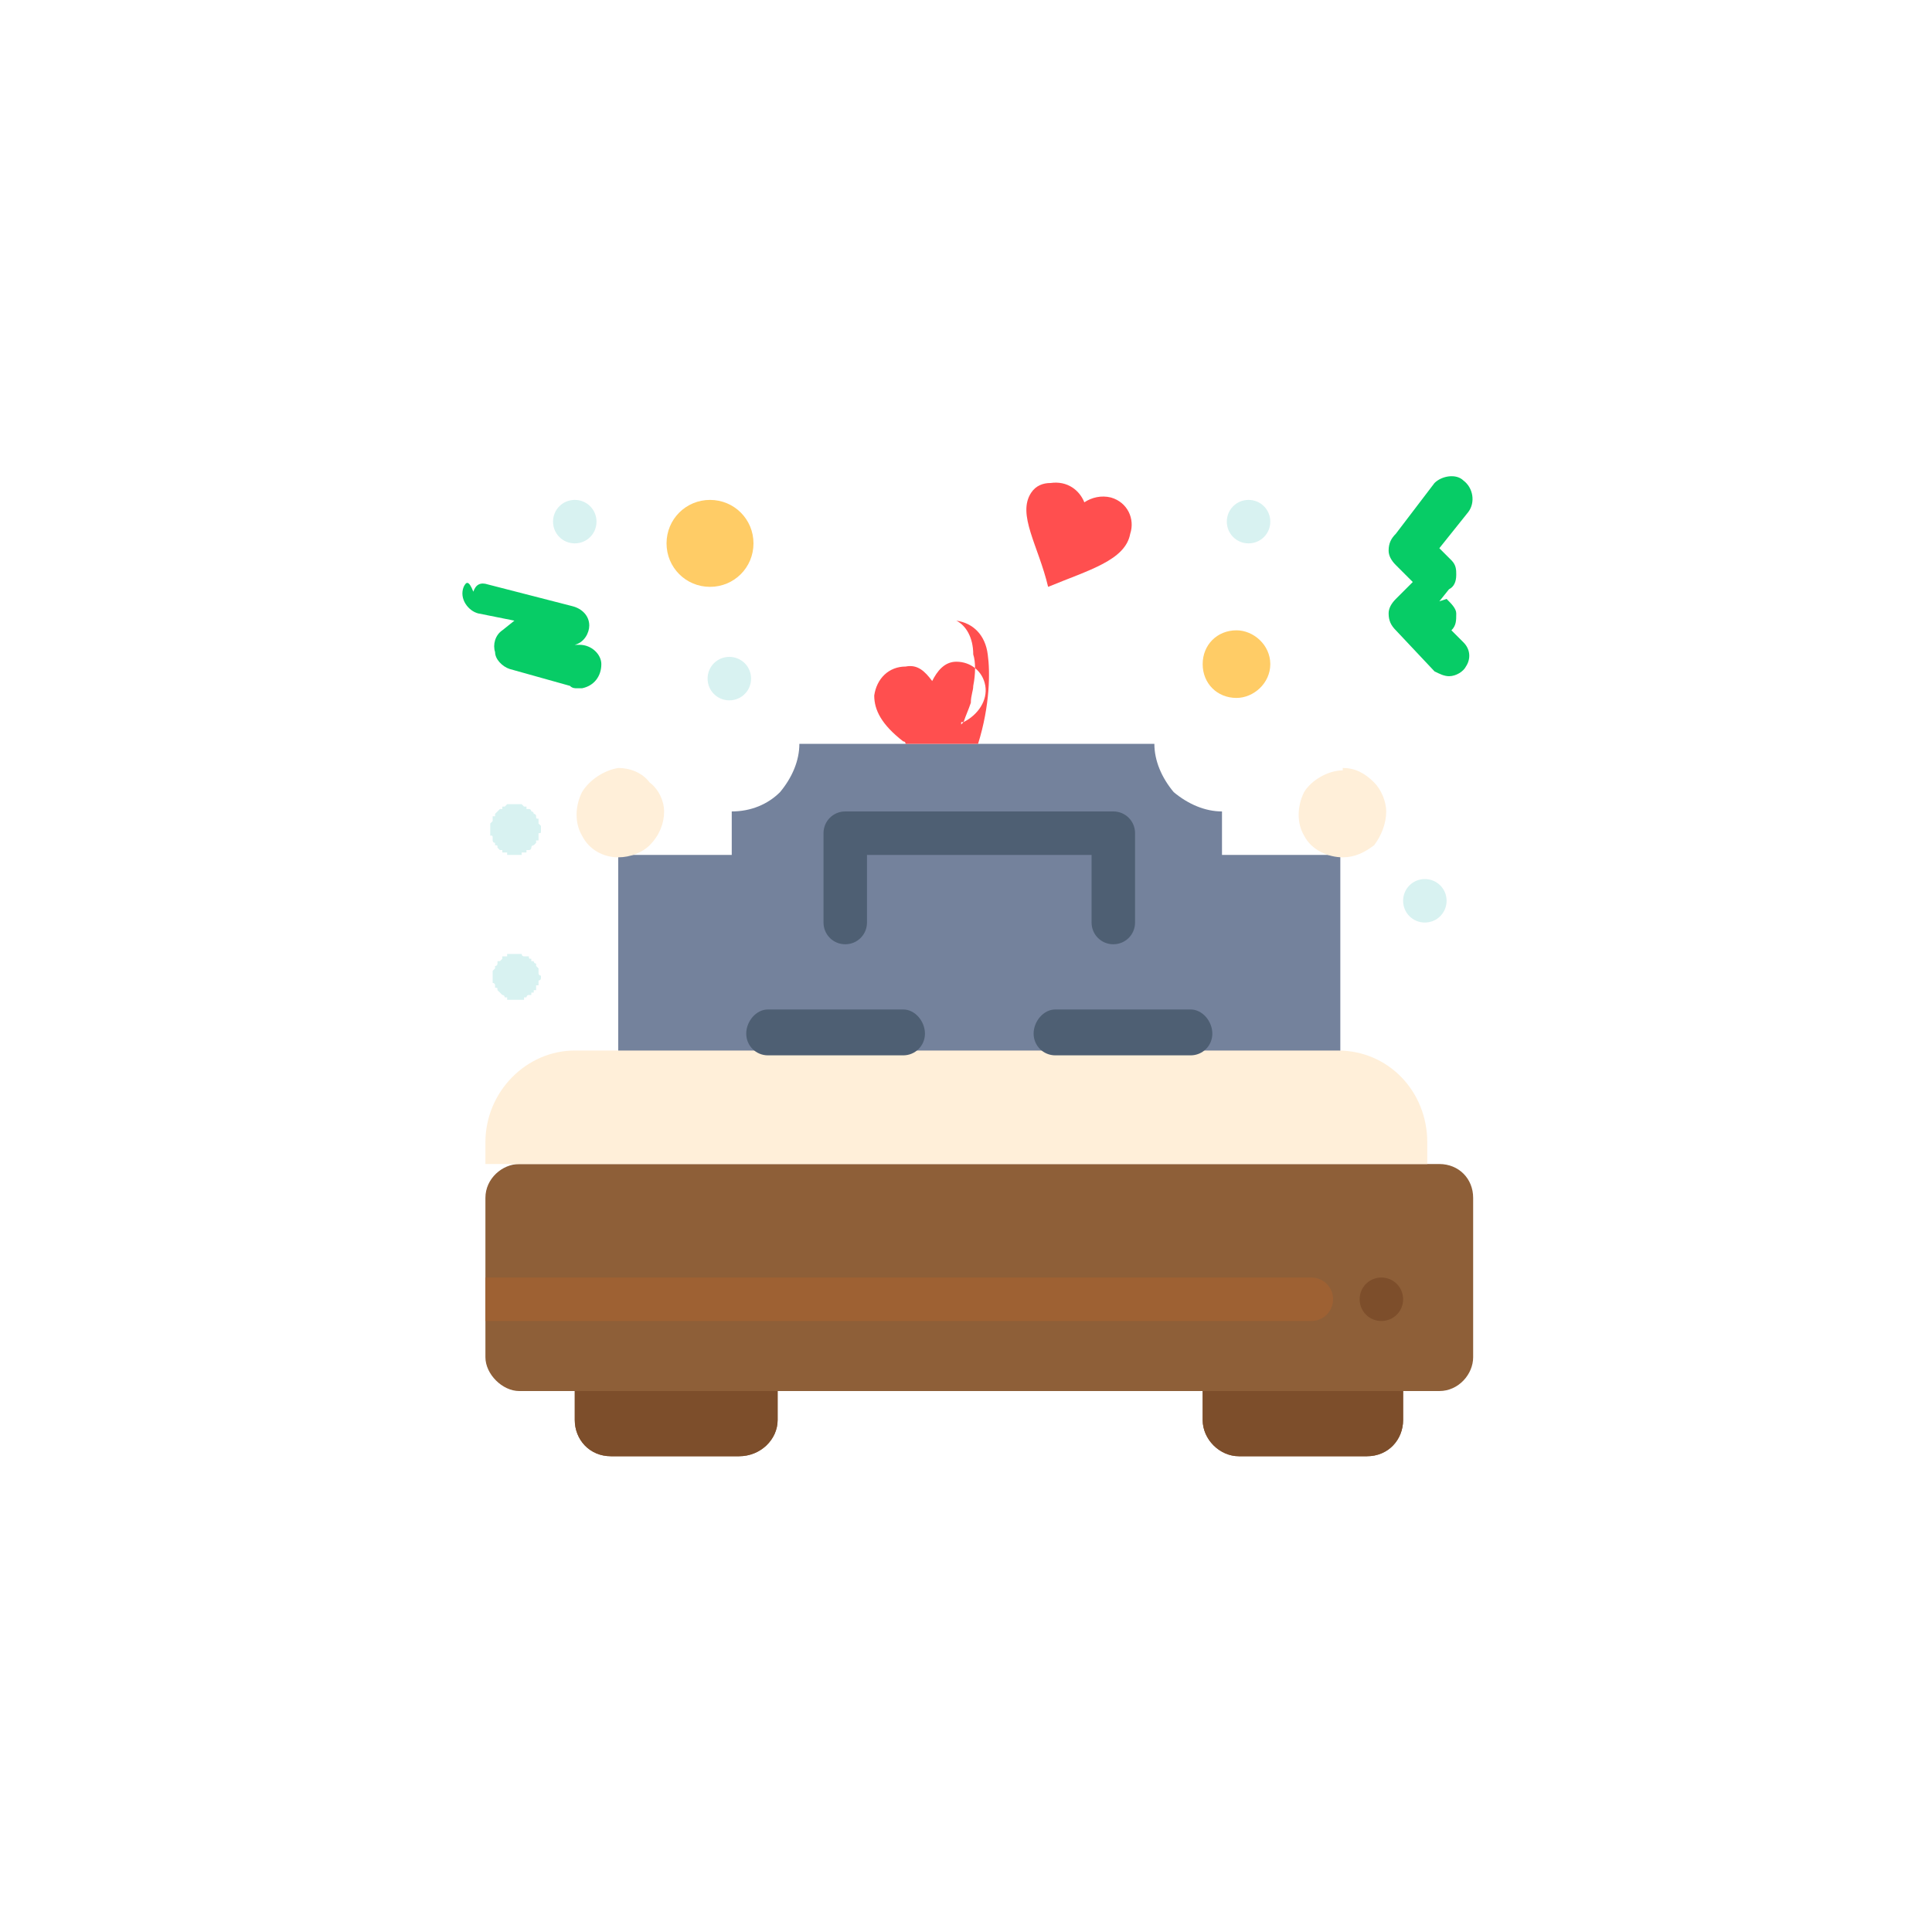 <svg xmlns="http://www.w3.org/2000/svg" width="800pt" height="800pt" viewBox="0 0 800 800" version="1.1">
  <defs/>
  <path fill-rule="evenodd" fill="#ffffff" d="M0,0 L800,0 L800,800 L0,800 L0,0 Z"/>
  <path fill-rule="evenodd" fill="#74829c" d="M506,354 L506,336 C499,336 492,333 486,328 C481,322 478,315 478,308 L331,308 C331,315 328,322 323,328 C318,333 311,336 303,336 L303,354 L256,354 L256,437 L555,437 L555,354 Z"/>
  <path fill-rule="evenodd" fill="#d8f2f1" d="M203,405 C203,405 204,405 204,405 C204,404 204,404 204,404 C204,404 204,404 204,403 C204,403 204,403 204,403 C204,402 204,402 204,402 C204,402 205,401 205,401 C205,401 205,401 205,400 C205,400 205,400 205,400 C206,400 206,399 206,399 C206,399 206,399 206,398 C206,398 207,398 207,398 C207,398 207,398 207,398 C208,397 208,397 208,397 C208,397 208,397 208,396 C209,396 209,396 209,396 C209,396 210,396 210,396 C210,396 210,395 210,395 C211,395 211,395 211,395 C211,395 212,395 212,395 C212,395 212,395 213,395 C213,395 213,395 214,395 C214,395 214,395 214,395 C215,395 215,395 215,395 C216,395 216,395 216,395 C216,395 216,396 217,396 C217,396 217,396 217,396 C218,396 218,396 218,396 C218,396 218,396 219,396 C219,397 219,397 220,397 C220,397 220,397 220,398 C220,398 220,398 221,398 C221,398 221,398 221,398 C221,399 222,399 222,399 C222,399 222,400 222,400 C222,400 222,400 222,400 C223,401 223,401 223,401 C223,401 223,402 223,402 C223,402 223,402 223,403 C223,403 223,403 223,403 C223,404 224,404 224,404 C224,404 224,404 224,405 C224,405 224,405 224,405 C224,406 223,406 223,406 C223,406 223,406 223,407 C223,407 223,407 223,408 C223,408 223,408 222,408 C222,408 222,409 222,409 C222,409 222,409 222,410 C222,410 221,410 221,410 C221,410 221,411 221,411 C220,411 220,411 220,411 C220,412 220,412 220,412 C219,412 219,412 219,412 C218,412 218,413 218,413 C218,413 218,413 217,413 C217,413 217,413 217,414 C216,414 216,414 216,414 C216,414 216,414 215,414 C215,414 215,414 214,414 C214,414 214,414 214,414 C213,414 213,414 213,414 C212,414 212,414 212,414 C212,414 211,414 211,414 C211,414 211,414 210,414 C210,413 210,413 210,413 C210,413 209,413 209,413 C209,413 209,412 208,412 C208,412 208,412 208,412 C208,412 208,412 207,411 C207,411 207,411 207,411 C207,411 206,410 206,410 C206,410 206,410 206,410 C206,409 206,409 205,409 C205,409 205,408 205,408 C205,408 205,408 205,408 C205,407 204,407 204,407 C204,406 204,406 204,406 C204,406 204,406 204,405 C204,405 204,405 204,405 Z"/>
  <path fill-rule="evenodd" fill="#d8f2f1" d="M203,344 C203,344 203,344 203,344 C203,343 203,343 203,343 C203,342 203,342 203,342 C203,342 203,342 203,341 C203,341 203,341 204,340 C204,340 204,340 204,340 C204,340 204,339 204,339 C204,339 204,339 204,338 C204,338 204,338 205,338 C205,338 205,337 205,337 C205,337 205,337 205,337 C206,336 206,336 206,336 C206,336 206,336 206,336 C207,335 207,335 207,335 C207,335 207,335 208,335 C208,334 208,334 208,334 C208,334 208,334 209,334 C209,334 209,334 210,333 C210,333 210,333 210,333 C210,333 211,333 211,333 C211,333 211,333 212,333 C212,333 212,333 213,333 C213,333 213,333 213,333 C214,333 214,333 214,333 C214,333 215,333 215,333 C215,333 215,333 216,333 C216,333 216,333 216,333 C217,334 217,334 217,334 C217,334 218,334 218,334 C218,334 218,334 218,335 C219,335 219,335 219,335 C219,335 220,335 220,336 C220,336 220,336 220,336 C220,336 221,336 221,337 C221,337 221,337 221,337 C222,337 222,338 222,338 C222,338 222,338 222,338 C222,339 222,339 223,339 C223,339 223,340 223,340 C223,340 223,340 223,340 C223,341 223,341 223,341 C224,342 224,342 224,342 C224,342 224,342 224,343 C224,343 224,343 224,344 C224,344 224,344 224,344 C224,345 224,345 223,345 C223,346 223,346 223,346 C223,346 223,346 223,347 C223,347 223,347 223,348 C222,348 222,348 222,348 C222,348 222,349 222,349 C222,349 222,349 221,350 C221,350 221,350 221,350 C221,350 220,350 220,351 C220,351 220,351 220,351 C220,352 219,352 219,352 C219,352 219,352 218,352 C218,352 218,352 218,353 C218,353 217,353 217,353 C217,353 217,353 216,353 C216,353 216,353 216,354 C215,354 215,354 215,354 C215,354 214,354 214,354 C214,354 214,354 213,354 C213,354 213,354 213,354 C212,354 212,354 212,354 C211,354 211,354 211,354 C211,354 210,354 210,354 C210,353 210,353 210,353 C209,353 209,353 209,353 C208,353 208,353 208,353 C208,352 208,352 208,352 C207,352 207,352 207,352 C207,352 207,352 206,351 C206,351 206,351 206,351 C206,350 206,350 205,350 C205,350 205,350 205,350 C205,349 205,349 205,349 C204,349 204,348 204,348 C204,348 204,348 204,348 C204,347 204,347 204,347 C204,346 204,346 203,346 C203,346 203,346 203,345 C203,345 203,345 203,344 Z"/>
  <path fill-rule="evenodd" fill="#d8f2f1" d="M590,364 C585,364 581,368 581,373 C581,378 585,382 590,382 C595,382 599,378 599,373 C599,368 595,364 590,364"/>
  <path fill-rule="evenodd" fill="#d8f2f1" d="M517,207 C512,207 508,211 508,216 C508,221 512,225 517,225 C522,225 526,221 526,216 C526,211 522,207 517,207"/>
  <path fill-rule="evenodd" fill="#d8f2f1" d="M302,272 C297,272 293,276 293,281 C293,286 297,290 302,290 C307,290 311,286 311,281 C311,276 307,272 302,272"/>
  <path fill-rule="evenodd" fill="#d8f2f1" d="M238,207 C233,207 229,211 229,216 C229,221 233,225 238,225 C243,225 247,221 247,216 C247,211 243,207 238,207"/>
  <path fill-rule="evenodd" fill="#8e5f38" d="M596,482 L215,482 C208,482 201,488 201,496 L201,562 C201,569 208,576 215,576 L238,576 L238,588 C238,596 244,603 253,603 L306,603 C315,603 322,596 322,588 L322,576 L498,576 L498,588 C498,596 505,603 513,603 L566,603 C575,603 581,596 581,588 L581,576 L596,576 C604,576 610,569 610,562 L610,496 C610,488 604,482 596,482"/>
  <path fill-rule="evenodd" fill="#ffefd9" d="M556,318 C561,318 565,320 569,324 C572,327 574,332 574,336 C574,341 572,346 569,350 C565,353 561,355 556,355 C550,355 543,352 540,346 C537,341 537,334 540,328 C543,323 550,319 556,319 Z"/>
  <path fill-rule="evenodd" fill="#ffefd9" d="M256,318 C261,318 266,320 269,324 C273,327 275,332 275,336 C275,341 273,346 269,350 C266,353 261,355 256,355 C250,355 244,352 241,346 C238,341 238,334 241,328 C244,323 250,319 256,318 Z"/>
  <path fill-rule="evenodd" fill="#9e6133" d="M201,529 L543,529 C548,529 552,533 552,538 C552,543 548,547 543,547 L201,547 L201,529 Z"/>
  <path fill-rule="evenodd" fill="#7d4e2b" d="M581,538 C581,543 577,547 572,547 C567,547 563,543 563,538 C563,533 567,529 572,529 C577,529 581,533 581,538 Z"/>
  <path fill-rule="evenodd" fill="#7d4e2b" d="M322,576 L322,588 C322,596 315,603 306,603 L253,603 C244,603 238,596 238,588 L238,576 Z"/>
  <path fill-rule="evenodd" fill="#7d4e2b" d="M581,576 L581,588 C581,596 575,603 566,603 L513,603 C505,603 498,596 498,588 L498,576 Z"/>
  <path fill-rule="evenodd" fill="#ffefd9" d="M591,473 L591,482 L201,482 L201,473 C201,452 218,435 238,435 L554,435 C575,435 591,452 591,473"/>
  <path fill-rule="evenodd" fill="#ff4f4f" d="M435,200 C442,199 447,203 449,208 C452,206 456,205 460,206 C467,208 470,215 468,221 C466,232 451,236 434,243 C430,226 421,213 427,204 C429,201 432,200 435,200 Z"/>
  <path fill-rule="evenodd" fill="#ff4f4f" d="M396,257 C403,258 408,263 409,271 C410,278 410,292 405,308 L375,308 C375,308 375,307 374,307 C365,300 362,294 362,288 C363,281 368,276 375,276 C380,275 383,278 386,282 C388,278 391,274 396,274 C402,274 407,278 408,284 C409,290 405,296 399,299 C399,299 398,299 398,299 C398,299 398,300 398,300 L398,300 L399,299 C399,299 399,299 399,299 C400,296 401,294 402,291 C402,288 403,286 403,284 C404,279 404,274 403,271 C403,264 400,259 396,257 Z"/>
  <path fill-rule="evenodd" fill="#ff4f4f" d="M379,285 C380,286 381,287 382,288 C380,286 379,285 378,283 C378,282 377,281 377,280 C377,282 378,283 379,285"/>
  <path fill-rule="evenodd" fill="#ffcc66" d="M294,207 C304,207 312,215 312,225 C312,235 304,243 294,243 C284,243 276,235 276,225 C276,215 284,207 294,207"/>
  <path fill-rule="evenodd" fill="#ffcc66" d="M512,261 C519,261 526,267 526,275 C526,283 519,289 512,289 C504,289 498,283 498,275 C498,267 504,261 512,261"/>
  <path fill-rule="evenodd" fill="#07cc66" d="M240,267 C245,267 249,271 249,275 C249,280 246,284 241,285 C240,285 240,285 239,285 C238,285 237,285 236,284 L211,277 C208,276 205,273 205,270 C204,267 205,263 208,261 L213,257 L198,254 C194,253 190,248 192,243 C193,241 194,240 196,245 C197,242 199,241 202,242 L237,251 C241,252 244,255 244,259 C244,262 242,266 238,267 L233,269 L238,267 C239,267 240,267 240,267 Z"/>
  <path fill-rule="evenodd" fill="#07cc66" d="M599,248 C601,250 603,252 603,254 C603,257 603,259 601,261 L606,266 C609,269 609,273 607,276 C606,278 603,280 600,280 C598,280 596,279 594,278 L578,261 C576,259 575,257 575,254 C575,252 576,250 578,248 L585,241 L578,234 C576,232 575,230 575,228 C575,225 576,223 578,221 L594,200 C597,197 603,196 606,199 C610,202 611,208 608,212 L596,227 L601,232 C603,234 603,236 603,238 C603,241 602,243 600,244 L596,249 L599,248 Z"/>
  <path fill-rule="evenodd" fill="#4e5f73" d="M493,437 L437,437 C432,437 428,433 428,428 C428,423 432,418 437,418 L493,418 C498,418 502,423 502,428 C502,433 498,437 493,437"/>
  <path fill-rule="evenodd" fill="#4e5f73" d="M374,437 L318,437 C313,437 309,433 309,428 C309,423 313,418 318,418 L374,418 C379,418 383,423 383,428 C383,433 379,437 374,437"/>
  <path fill-rule="evenodd" fill="#4e5f73" d="M461,391 C456,391 452,387 452,382 L452,354 L359,354 L359,382 C359,387 355,391 350,391 C345,391 341,387 341,382 L341,345 C341,340 345,336 350,336 L461,336 C466,336 470,340 470,345 L470,382 C470,387 466,391 461,391 Z"/>
</svg>
